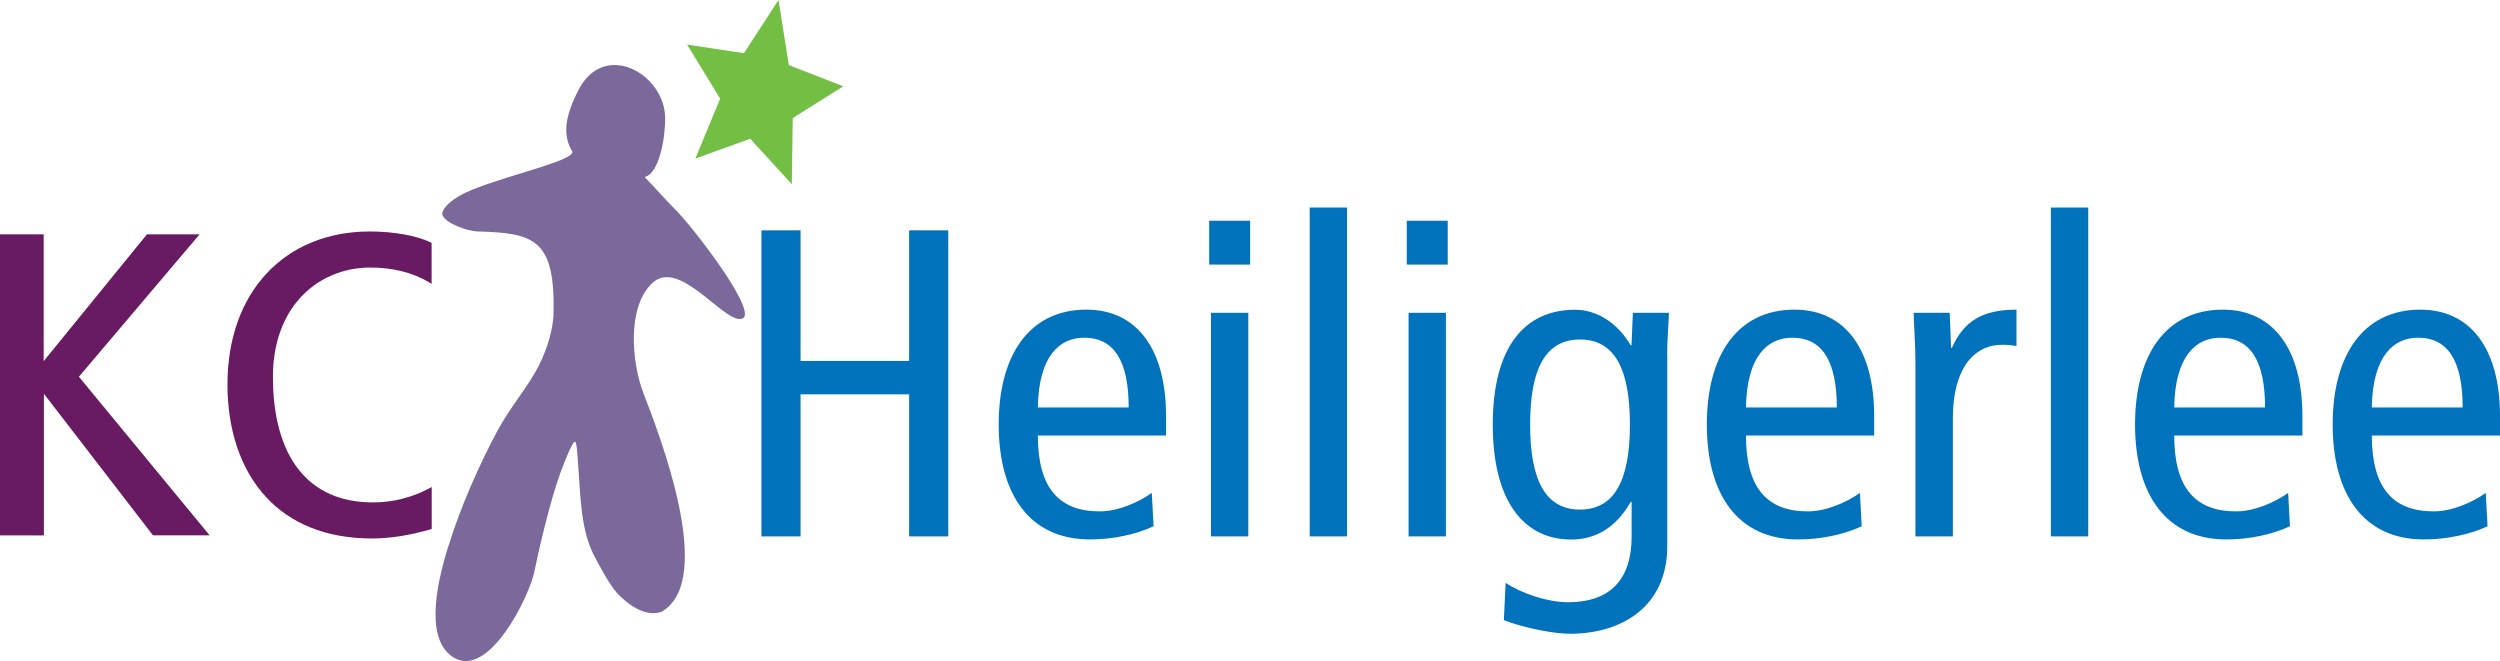 <?xml version="1.0" encoding="UTF-8"?><svg id="Layer_1" xmlns="http://www.w3.org/2000/svg" viewBox="0 0 236.96 62.66"><defs><style>.cls-1{fill:#0073bc;}.cls-2{fill:#681b62;}.cls-3{fill:#7b699c;}.cls-3,.cls-4{fill-rule:evenodd;}.cls-4{fill:#72bf44;}</style></defs><path class="cls-2" d="m38.13,47.27c.9-.22,1.76-.55,2.53-.97l.26-.14v3.98l-.13.04c-.94.27-1.9.49-2.85.64-.91.14-1.81.22-2.67.22-4.48,0-7.76-1.49-9.99-3.86-2.56-2.72-3.72-6.61-3.72-10.73,0-4.4,1.36-8,3.69-10.51,2.39-2.57,5.79-4,9.8-4,1.1,0,2.2.09,3.2.27.98.17,1.87.43,2.56.76l.1.05v3.89l-.26-.16c-.8-.48-1.67-.82-2.6-1.05-.93-.23-1.92-.34-2.96-.34-2.54,0-4.97,1-6.69,2.93-1.55,1.74-2.53,4.23-2.53,7.43,0,3.7.81,6.76,2.48,8.84,1.56,1.95,3.88,3.06,7,3.06.95,0,1.89-.12,2.78-.34m-34.16,3.47H0v-28.54h4.14v12.02l9.79-12.02h4.99l-11.44,13.5,12.39,15.03h-5.37l-10.34-13.42v13.42h-.17Z"/><path class="cls-3" d="m55.09,15.32c-.06-.06-.12-.12-.17-.17l.17.17Zm-12.59,36.42c-.87,2.82-2.43,8.62.4,10.52,3.37,2.26,7.31-5.73,7.78-8.21.23-1.21,1.39-6.38,2.44-9.24.4-1.09,1.13-2.93,1.37-2.94.22-.01.27,1.86.37,3.08.16,2.09.22,5.33,1.43,7.67.52,1,1.5,2.86,2.27,3.67.75.79,2.49,2.28,4.14,1.7,5.26-3-.32-17.08-1.73-20.77-1.08-2.83-1.59-8.14.89-10.42,2.68-2.46,7.21,4.49,8.65,3.3.92-1.11-4.87-8.64-6.57-10.31-.9-.89-1.6-1.74-2.84-3.01,1.45-.33,2-4.02,1.94-5.74-.14-4.08-5.76-7.23-8.2-2.53-1.37,2.65-1.5,4.4-.57,5.89-.08.87-5.81,2.11-9.44,3.55-1.94.77-3,1.8-2.9,2.41.24.77,2.31,1.55,3.36,1.58,5.36.15,7.38.72,7.17,7.96-.03.88-.4,2.88-1.46,4.9-1,1.91-2.66,3.81-3.86,6.05-1.77,3.3-3.52,7.3-4.63,10.9Z"/><polygon class="cls-4" points="73.79 0 74.77 6.17 79.93 8.18 75.14 11.19 75.05 17.46 71.11 13.15 65.91 15.03 68.26 9.35 65.13 4.23 70.52 5.04 73.79 0"/><path class="cls-1" d="m224.81,38.62c.08-4.95,2.11-6.61,4.39-6.61,2.83,0,4.22,2.2,4.22,6.61h-8.61Zm12.15,2.66v-1.87c0-6.23-2.7-10.06-7.55-10.06-5.36,0-8.31,4.24-8.31,10.89s2.95,10.89,8.65,10.89c2.15,0,4.35-.46,6.03-1.25l-.17-3.16c-1.22.87-3.16,1.75-4.94,1.75-3.92,0-5.86-2.29-5.86-7.19h12.15Zm-30.88-2.66c.08-4.95,2.11-6.61,4.39-6.61,2.83,0,4.22,2.2,4.22,6.61h-8.61Zm12.15,2.66v-1.87c0-6.23-2.7-10.06-7.55-10.06-5.36,0-8.31,4.24-8.31,10.89s2.95,10.89,8.65,10.89c2.15,0,4.35-.46,6.03-1.25l-.17-3.16c-1.22.87-3.16,1.75-4.94,1.75-3.92,0-5.86-2.29-5.86-7.19h12.15Zm-23.84,9.56h3.54v-31.17h-3.54v31.17Zm-12.83,0h3.54v-11.22c0-4.61,1.94-6.94,4.68-6.94.46,0,.93.04,1.35.12v-3.45c-3.16,0-4.98,1.04-6.12,3.62h-.08l-.13-3.32h-3.42c.04,1.5.17,3.03.17,4.57v16.62Zm-16.07-12.22c.08-4.95,2.11-6.61,4.39-6.61,2.83,0,4.22,2.2,4.22,6.61h-8.61Zm12.15,2.66v-1.87c0-6.23-2.7-10.06-7.55-10.06-5.36,0-8.31,4.24-8.31,10.89s2.95,10.89,8.65,10.89c2.15,0,4.35-.46,6.03-1.25l-.17-3.16c-1.22.87-3.16,1.75-4.94,1.75-3.92,0-5.86-2.29-5.86-7.19h12.15Zm-19.62-7.77c0-1.29.13-2.62.17-3.86h-3.42l-.13,3.08h-.08c-1.18-2.04-3.12-3.37-5.27-3.37-4.81,0-7.8,3.57-7.8,10.89s3,10.89,7.43,10.89c2.36,0,4.26-1.16,5.65-3.57h.08v3.32c0,3.66-1.69,6.19-6.03,6.19-1.94,0-4.39-.83-5.91-1.83l-.17,3.53c1.56.62,4.47,1.29,6.29,1.29,4.73,0,9.2-2.45,9.2-8.31v-18.24Zm-12.99,6.73c0-5.32,1.48-8.06,4.73-8.06s4.73,2.74,4.73,8.06-1.48,8.06-4.73,8.06-4.73-2.74-4.73-8.06Zm-11.69-19.32v4.16h3.88v-4.16h-3.88Zm.17,29.92h3.54v-21.19h-3.54v21.19Zm-9.37,0h3.54v-31.17h-3.54v31.17Zm-9.53-29.92v4.16h3.88v-4.16h-3.88Zm.17,29.92h3.54v-21.19h-3.54v21.19Zm-16.41-12.22c.08-4.95,2.11-6.61,4.39-6.61,2.83,0,4.22,2.2,4.22,6.61h-8.61Zm12.15,2.66v-1.87c0-6.23-2.7-10.06-7.55-10.06-5.36,0-8.31,4.24-8.31,10.89s2.95,10.89,8.65,10.89c2.15,0,4.35-.46,6.03-1.25l-.17-3.16c-1.22.87-3.16,1.75-4.94,1.75-3.92,0-5.86-2.29-5.86-7.19h12.15Zm-38.35,9.56h3.71v-13.46h10.29v13.46h3.71v-29.01h-3.71v12.38h-10.29v-12.38h-3.71v29.01Z"/></svg>